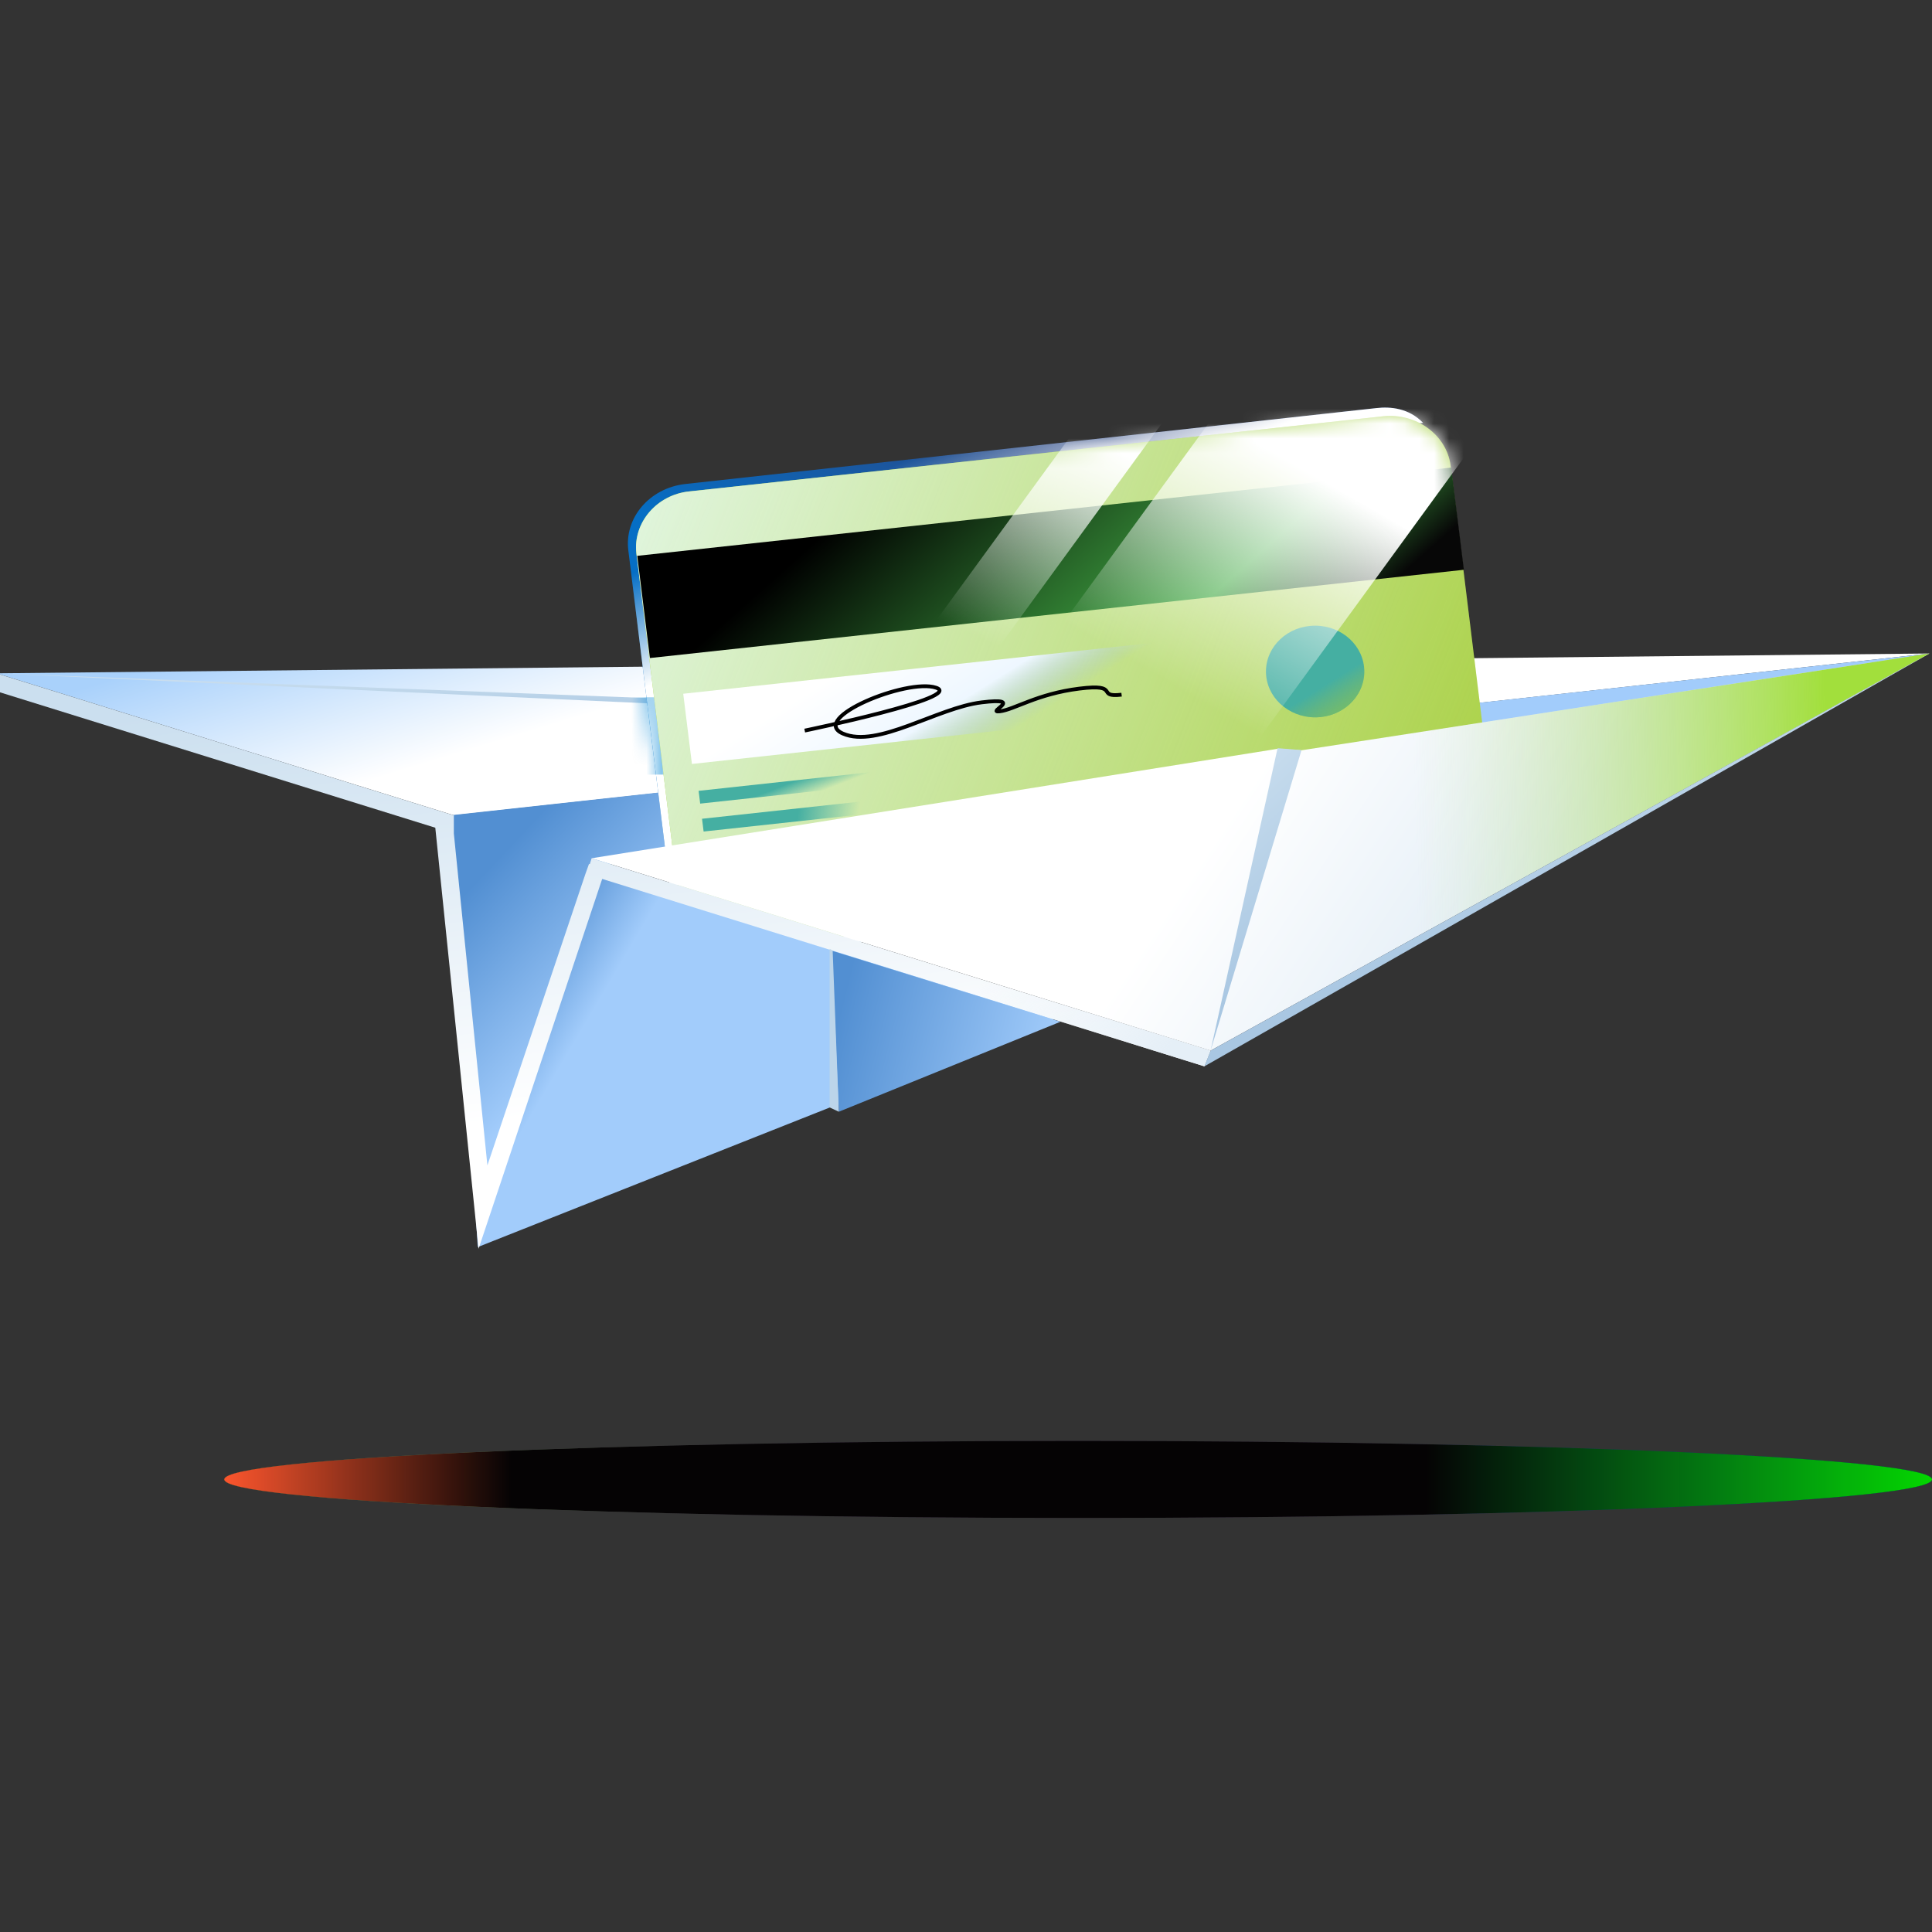 <svg width="130" height="130" viewBox="0 0 130 130" fill="none" xmlns="http://www.w3.org/2000/svg">
<rect x="0" y="0" width="130" height="130" fill="#333333" stroke="none"/>
<g clip-path="url(#clip0_26259_15204)">
<path d="M-0.238 45.305L129.827 43.972L30.54 54.861L-0.238 45.305Z" fill="url(#paint0_linear_26259_15204)"/>
<path d="M30.305 54.861L32.147 83.916L40.227 58.305L129.829 43.972L30.305 54.861Z" fill="url(#paint1_linear_26259_15204)"/>
<g style="mix-blend-mode:multiply">
<path d="M87.581 48.641L-0.238 45.307L83.006 49.141L87.581 48.641Z" fill="url(#paint2_linear_26259_15204)"/>
</g>
<path d="M97.067 58.622C97.007 58.622 97.007 58.622 96.948 58.622L50.008 63.732C47.928 63.954 46.027 62.566 45.789 60.566L43.552 37.705C43.314 35.761 44.8 33.984 46.939 33.762L93.062 28.715L95.753 28.453C94.8 27.46 93.561 27.349 92.61 27.46L46.086 32.57C43.709 32.848 41.986 34.848 42.283 37.069L45.195 60.677C45.492 62.899 47.631 64.51 50.008 64.232L96.413 59.177C97.126 59.122 97.779 58.844 98.374 58.511L97.067 58.622Z" fill="url(#paint3_linear_26259_15204)"/>
<path d="M97.067 58.622C97.007 58.622 97.007 58.622 96.948 58.622L50.008 63.732C47.928 63.954 46.027 62.566 45.789 60.566L43.552 37.705C43.314 35.761 44.8 33.984 46.939 33.762L93.062 28.715L95.753 28.453C94.8 27.46 93.561 27.349 92.61 27.46L46.086 32.57C43.709 32.848 41.986 34.848 42.283 37.069L45.195 60.677C45.492 62.899 47.631 64.51 50.008 64.232L96.413 59.177C97.126 59.122 97.779 58.844 98.374 58.511L97.067 58.622Z" fill="url(#paint4_linear_26259_15204)"/>
<mask id="mask0_26259_15204" style="mask-type:alpha" maskUnits="userSpaceOnUse" x="42" y="27" width="57" height="38">
<path d="M97.067 58.622C97.007 58.622 97.007 58.622 96.948 58.622L50.008 63.732C47.928 63.955 46.027 62.566 45.789 60.566L43.552 37.706C43.314 35.762 44.8 33.984 46.939 33.762L93.062 28.715L95.753 28.454C94.8 27.46 93.561 27.349 92.61 27.46L46.086 32.57C43.709 32.848 41.986 34.848 42.283 37.07L45.195 60.677C45.492 62.899 47.631 64.51 50.008 64.232L96.413 59.178C97.126 59.122 97.779 58.844 98.374 58.511L97.067 58.622Z" fill="url(#paint5_linear_26259_15204)"/>
<path d="M97.067 58.622C97.007 58.622 97.007 58.622 96.948 58.622L50.008 63.732C47.928 63.955 46.027 62.566 45.789 60.566L43.552 37.706C43.314 35.762 44.8 33.984 46.939 33.762L93.062 28.715L95.753 28.454C94.8 27.46 93.561 27.349 92.61 27.46L46.086 32.57C43.709 32.848 41.986 34.848 42.283 37.07L45.195 60.677C45.492 62.899 47.631 64.51 50.008 64.232L96.413 59.178C97.126 59.122 97.779 58.844 98.374 58.511L97.067 58.622Z" fill="url(#paint6_linear_26259_15204)"/>
</mask>
<g mask="url(#mask0_26259_15204)">
<rect opacity="0.5" x="41.438" y="46.918" width="4.075" height="5.202" fill="#088BD9"/>
</g>
<path d="M50.188 63.731C47.99 63.954 45.969 62.509 45.672 60.454L42.82 37.232C42.583 35.176 44.187 33.287 46.385 33.065L93.088 28.009C95.286 27.787 97.306 29.232 97.603 31.287L100.455 54.509C100.693 56.565 99.089 58.454 96.89 58.676L50.188 63.731Z" fill="#A6CE39"/>
<path d="M50.188 63.731C47.99 63.954 45.969 62.509 45.672 60.454L42.82 37.232C42.583 35.176 44.187 33.287 46.385 33.065L93.088 28.009C95.286 27.787 97.306 29.232 97.603 31.287L100.455 54.509C100.693 56.565 99.089 58.454 96.89 58.676L50.188 63.731Z" fill="url(#paint7_linear_26259_15204)"/>
<path d="M97.649 31.462L42.879 37.401L43.732 44.278L98.502 38.339L97.649 31.462Z" fill="url(#paint8_linear_26259_15204)"/>
<path d="M80.19 42.971L45.973 46.681L46.559 51.405L80.776 47.694L80.19 42.971Z" fill="url(#paint9_linear_26259_15204)"/>
<g style="mix-blend-mode:multiply">
<path d="M60.917 51.705L47.008 53.214L47.114 54.073L61.024 52.565L60.917 51.705Z" fill="url(#paint10_linear_26259_15204)"/>
</g>
<g style="mix-blend-mode:multiply">
<path d="M69.818 52.644L47.238 55.093L47.345 55.952L69.925 53.504L69.818 52.644Z" fill="url(#paint11_linear_26259_15204)"/>
</g>
<g style="mix-blend-mode:multiply">
<ellipse cx="88.492" cy="45.184" rx="3.308" ry="3.084" fill="#45AFA2"/>
<ellipse cx="88.492" cy="45.184" rx="3.308" ry="3.084" fill="url(#paint12_linear_26259_15204)"/>
</g>
<path d="M54.147 49.16C54.147 49.16 64.946 46.924 62.983 46.273C61.021 45.623 54.391 48.353 56.721 49.362C59.051 50.371 63.044 47.629 66.052 47.261C69.061 46.892 66.293 47.977 67.269 47.864C68.246 47.752 69.78 46.688 72.626 46.335C75.471 45.982 73.679 46.953 75.469 46.743" stroke="black" stroke-width="0.255" stroke-miterlimit="10"/>
<mask id="mask1_26259_15204" style="mask-type:alpha" maskUnits="userSpaceOnUse" x="42" y="27" width="59" height="37">
<path d="M50.188 63.731C47.99 63.954 45.969 62.509 45.672 60.454L42.82 37.232C42.583 35.176 44.187 33.287 46.385 33.065L93.088 28.009C95.286 27.787 97.306 29.232 97.603 31.287L100.455 54.509C100.693 56.565 99.089 58.454 96.89 58.676L50.188 63.731Z" fill="url(#paint13_linear_26259_15204)"/>
</mask>
<g mask="url(#mask1_26259_15204)">
<rect width="15.278" height="50.995" transform="matrix(0.845 0.535 -0.589 0.808 92.481 13.172)" fill="url(#paint14_linear_26259_15204)"/>
<rect width="4.469" height="46.701" transform="matrix(0.845 0.535 -0.589 0.808 82.238 15.349)" fill="url(#paint15_linear_26259_15204)"/>
</g>
<path d="M129.826 43.972L81.46 70.694L39.809 57.75L85.925 50.392L87.57 50.486L129.826 43.972Z" fill="url(#paint16_linear_26259_15204)"/>
<path d="M129.826 43.972L81.46 70.694L39.809 57.75L85.925 50.392L87.57 50.486L129.826 43.972Z" fill="url(#paint17_linear_26259_15204)"/>
<path d="M71.653 68.249L32.141 83.915L40.637 58.638L71.653 68.249Z" fill="url(#paint18_linear_26259_15204)"/>
<path d="M81.459 70.696L39.807 57.752L39.688 58.141H39.629L39.391 58.807L32.796 78.418L30.538 56.085V54.863L-0.241 45.307L-0.359 46.474L29.29 55.696L32.202 84.029L40.52 59.141L81.043 71.752L81.459 70.696Z" fill="url(#paint19_linear_26259_15204)"/>
<path d="M81.459 70.696L39.807 57.752L39.688 58.141H39.629L39.391 58.807L32.796 78.418L30.538 56.085V54.863L-0.241 45.307L-0.359 46.474L29.29 55.696L32.202 84.029L40.52 59.141L81.043 71.752L81.459 70.696Z" fill="url(#paint20_linear_26259_15204)"/>
<path d="M129.825 43.972L81.459 70.694L81.043 71.75L129.825 43.972Z" fill="url(#paint21_linear_26259_15204)"/>
<g style="mix-blend-mode:multiply">
<path d="M85.966 50.344L81.457 70.694L87.577 50.472L85.966 50.344Z" fill="url(#paint22_linear_26259_15204)"/>
</g>
<path d="M55.969 63.972L56.444 74.805L71.358 68.75L55.969 63.972Z" fill="url(#paint23_linear_26259_15204)"/>
<path d="M56.028 63.964L55.824 63.849V74.516L56.442 74.805L56.028 63.964Z" fill="#BCD5EA"/>
<path d="M72.547 102.14C104.279 102.14 130.004 100.979 130.004 99.547C130.004 98.115 104.279 96.954 72.547 96.954C40.814 96.954 15.09 98.115 15.09 99.547C15.09 100.979 40.814 102.14 72.547 102.14Z" fill="#44384D"/>
<path d="M72.547 102.14C104.279 102.14 130.004 100.979 130.004 99.547C130.004 98.115 104.279 96.954 72.547 96.954C40.814 96.954 15.09 98.115 15.09 99.547C15.09 100.979 40.814 102.14 72.547 102.14Z" fill="url(#paint24_linear_26259_15204)"/>
<path d="M72.547 102.14C104.279 102.14 130.004 100.979 130.004 99.547C130.004 98.115 104.279 96.954 72.547 96.954C40.814 96.954 15.09 98.115 15.09 99.547C15.09 100.979 40.814 102.14 72.547 102.14Z" fill="#050304"/>
<path d="M72.547 102.14C104.279 102.14 130.004 100.979 130.004 99.547C130.004 98.115 104.279 96.954 72.547 96.954C40.814 96.954 15.09 98.115 15.09 99.547C15.09 100.979 40.814 102.14 72.547 102.14Z" fill="url(#paint25_linear_26259_15204)"/>
</g>
<defs>
<linearGradient id="paint0_linear_26259_15204" x1="25.891" y1="40.087" x2="29.284" y2="51.196" gradientUnits="userSpaceOnUse">
<stop stop-color="#A9D1FB"/>
<stop offset="1" stop-color="white"/>
</linearGradient>
<linearGradient id="paint1_linear_26259_15204" x1="35.231" y1="55.937" x2="44.422" y2="64.584" gradientUnits="userSpaceOnUse">
<stop stop-color="#528FD2"/>
<stop offset="1" stop-color="#A2CCFB"/>
</linearGradient>
<linearGradient id="paint2_linear_26259_15204" x1="18.964" y1="45.487" x2="19.001" y2="48.504" gradientUnits="userSpaceOnUse">
<stop stop-color="#CBDFEF"/>
<stop offset="1" stop-color="#A9C7E2"/>
</linearGradient>
<linearGradient id="paint3_linear_26259_15204" x1="81.489" y1="33.954" x2="67.779" y2="63.923" gradientUnits="userSpaceOnUse">
<stop stop-color="#2A4683"/>
<stop offset="0.5" stop-color="#056EC5"/>
</linearGradient>
<linearGradient id="paint4_linear_26259_15204" x1="52.432" y1="48.155" x2="47.632" y2="36.484" gradientUnits="userSpaceOnUse">
<stop offset="0.411" stop-color="white"/>
<stop offset="1" stop-color="white" stop-opacity="0"/>
</linearGradient>
<linearGradient id="paint5_linear_26259_15204" x1="81.489" y1="33.954" x2="67.779" y2="63.923" gradientUnits="userSpaceOnUse">
<stop stop-color="#2A4683"/>
<stop offset="0.5" stop-color="#056EC5"/>
</linearGradient>
<linearGradient id="paint6_linear_26259_15204" x1="52.432" y1="48.155" x2="47.632" y2="36.484" gradientUnits="userSpaceOnUse">
<stop offset="0.411" stop-color="white"/>
<stop offset="1" stop-color="white" stop-opacity="0"/>
</linearGradient>
<linearGradient id="paint7_linear_26259_15204" x1="42.797" y1="27.987" x2="107.343" y2="53.193" gradientUnits="userSpaceOnUse">
<stop stop-color="#E2F6E2"/>
<stop offset="1" stop-color="#E2F6E2" stop-opacity="0"/>
</linearGradient>
<linearGradient id="paint8_linear_26259_15204" x1="68.011" y1="24.71" x2="86.534" y2="45.565" gradientUnits="userSpaceOnUse">
<stop/>
<stop offset="0.734" stop-color="#42AB44"/>
<stop offset="1" stop-color="#070707"/>
</linearGradient>
<linearGradient id="paint9_linear_26259_15204" x1="62.23" y1="41.593" x2="67.305" y2="49.669" gradientUnits="userSpaceOnUse">
<stop stop-color="white"/>
<stop offset="0.629" stop-color="#EEF7FF"/>
<stop offset="1" stop-color="#9FC0E1" stop-opacity="0"/>
</linearGradient>
<linearGradient id="paint10_linear_26259_15204" x1="52.626" y1="52.889" x2="53.094" y2="54.096" gradientUnits="userSpaceOnUse">
<stop stop-color="#45AFA2"/>
<stop offset="1" stop-color="#45AFA2" stop-opacity="0"/>
</linearGradient>
<linearGradient id="paint11_linear_26259_15204" x1="53.757" y1="54.298" x2="57.739" y2="54.902" gradientUnits="userSpaceOnUse">
<stop stop-color="#45AFA2"/>
<stop offset="1" stop-color="#45AFA2" stop-opacity="0"/>
</linearGradient>
<linearGradient id="paint12_linear_26259_15204" x1="91.597" y1="47.949" x2="90.071" y2="45.51" gradientUnits="userSpaceOnUse">
<stop stop-color="#7DC15D"/>
<stop offset="1" stop-color="#93BE4C" stop-opacity="0"/>
</linearGradient>
<linearGradient id="paint13_linear_26259_15204" x1="71.638" y1="27.987" x2="71.638" y2="63.754" gradientUnits="userSpaceOnUse">
<stop stop-color="#3B4B81"/>
<stop offset="1" stop-color="#8BCBFF"/>
</linearGradient>
<linearGradient id="paint14_linear_26259_15204" x1="6.488" y1="7.466" x2="7.67" y2="35.216" gradientUnits="userSpaceOnUse">
<stop offset="0.385" stop-color="white"/>
<stop offset="1" stop-color="white" stop-opacity="0"/>
</linearGradient>
<linearGradient id="paint15_linear_26259_15204" x1="1.898" y1="6.838" x2="5.233" y2="31.852" gradientUnits="userSpaceOnUse">
<stop offset="0.385" stop-color="white"/>
<stop offset="1" stop-color="white" stop-opacity="0"/>
</linearGradient>
<linearGradient id="paint16_linear_26259_15204" x1="91.611" y1="76.837" x2="75.302" y2="65.94" gradientUnits="userSpaceOnUse">
<stop stop-color="#E2EDF6"/>
<stop offset="1" stop-color="white"/>
</linearGradient>
<linearGradient id="paint17_linear_26259_15204" x1="122.956" y1="53.808" x2="95.184" y2="54.425" gradientUnits="userSpaceOnUse">
<stop stop-color="#A2DF3C"/>
<stop offset="1" stop-color="#C9E59A" stop-opacity="0"/>
</linearGradient>
<linearGradient id="paint18_linear_26259_15204" x1="34.096" y1="66.21" x2="39.198" y2="69.221" gradientUnits="userSpaceOnUse">
<stop stop-color="#528FD2"/>
<stop offset="1" stop-color="#A2CCFB"/>
</linearGradient>
<linearGradient id="paint19_linear_26259_15204" x1="17.531" y1="47.127" x2="21.483" y2="77.082" gradientUnits="userSpaceOnUse">
<stop stop-color="#CBDFEF"/>
<stop offset="1" stop-color="white"/>
</linearGradient>
<linearGradient id="paint20_linear_26259_15204" x1="77.519" y1="72.178" x2="66.992" y2="64.696" gradientUnits="userSpaceOnUse">
<stop stop-color="#E5EFF7"/>
<stop offset="1" stop-color="#E5EFF7" stop-opacity="0"/>
</linearGradient>
<linearGradient id="paint21_linear_26259_15204" x1="91.71" y1="45.277" x2="95.094" y2="66.603" gradientUnits="userSpaceOnUse">
<stop stop-color="#CBDFEF"/>
<stop offset="1" stop-color="#A9C7E2"/>
</linearGradient>
<linearGradient id="paint22_linear_26259_15204" x1="82.795" y1="51.301" x2="90.78" y2="59.916" gradientUnits="userSpaceOnUse">
<stop stop-color="#CBDFEF"/>
<stop offset="1" stop-color="#A9C7E2"/>
</linearGradient>
<linearGradient id="paint23_linear_26259_15204" x1="56.73" y1="67.217" x2="70.954" y2="70.792" gradientUnits="userSpaceOnUse">
<stop stop-color="#528FD2"/>
<stop offset="1" stop-color="#A2CCFB"/>
</linearGradient>
<linearGradient id="paint24_linear_26259_15204" x1="15.09" y1="99.547" x2="130.004" y2="99.547" gradientUnits="userSpaceOnUse">
<stop stop-color="#7DC15D"/>
<stop offset="0.31" stop-color="#7DC15D" stop-opacity="0"/>
<stop offset="0.666" stop-color="#0057D6" stop-opacity="0"/>
<stop offset="1" stop-color="#0057D6"/>
</linearGradient>
<linearGradient id="paint25_linear_26259_15204" x1="130.004" y1="102.14" x2="15.213" y2="102.14" gradientUnits="userSpaceOnUse">
<stop stop-color="#04D600"/>
<stop offset="0.297" stop-color="#00D63C" stop-opacity="0"/>
<stop offset="0.833" stop-color="#FA552D" stop-opacity="0"/>
<stop offset="1" stop-color="#FA552D"/>
</linearGradient>
<clipPath id="clip0_26259_15204">
<rect width="130" height="130" fill="white"/>
</clipPath>
</defs>
</svg>
